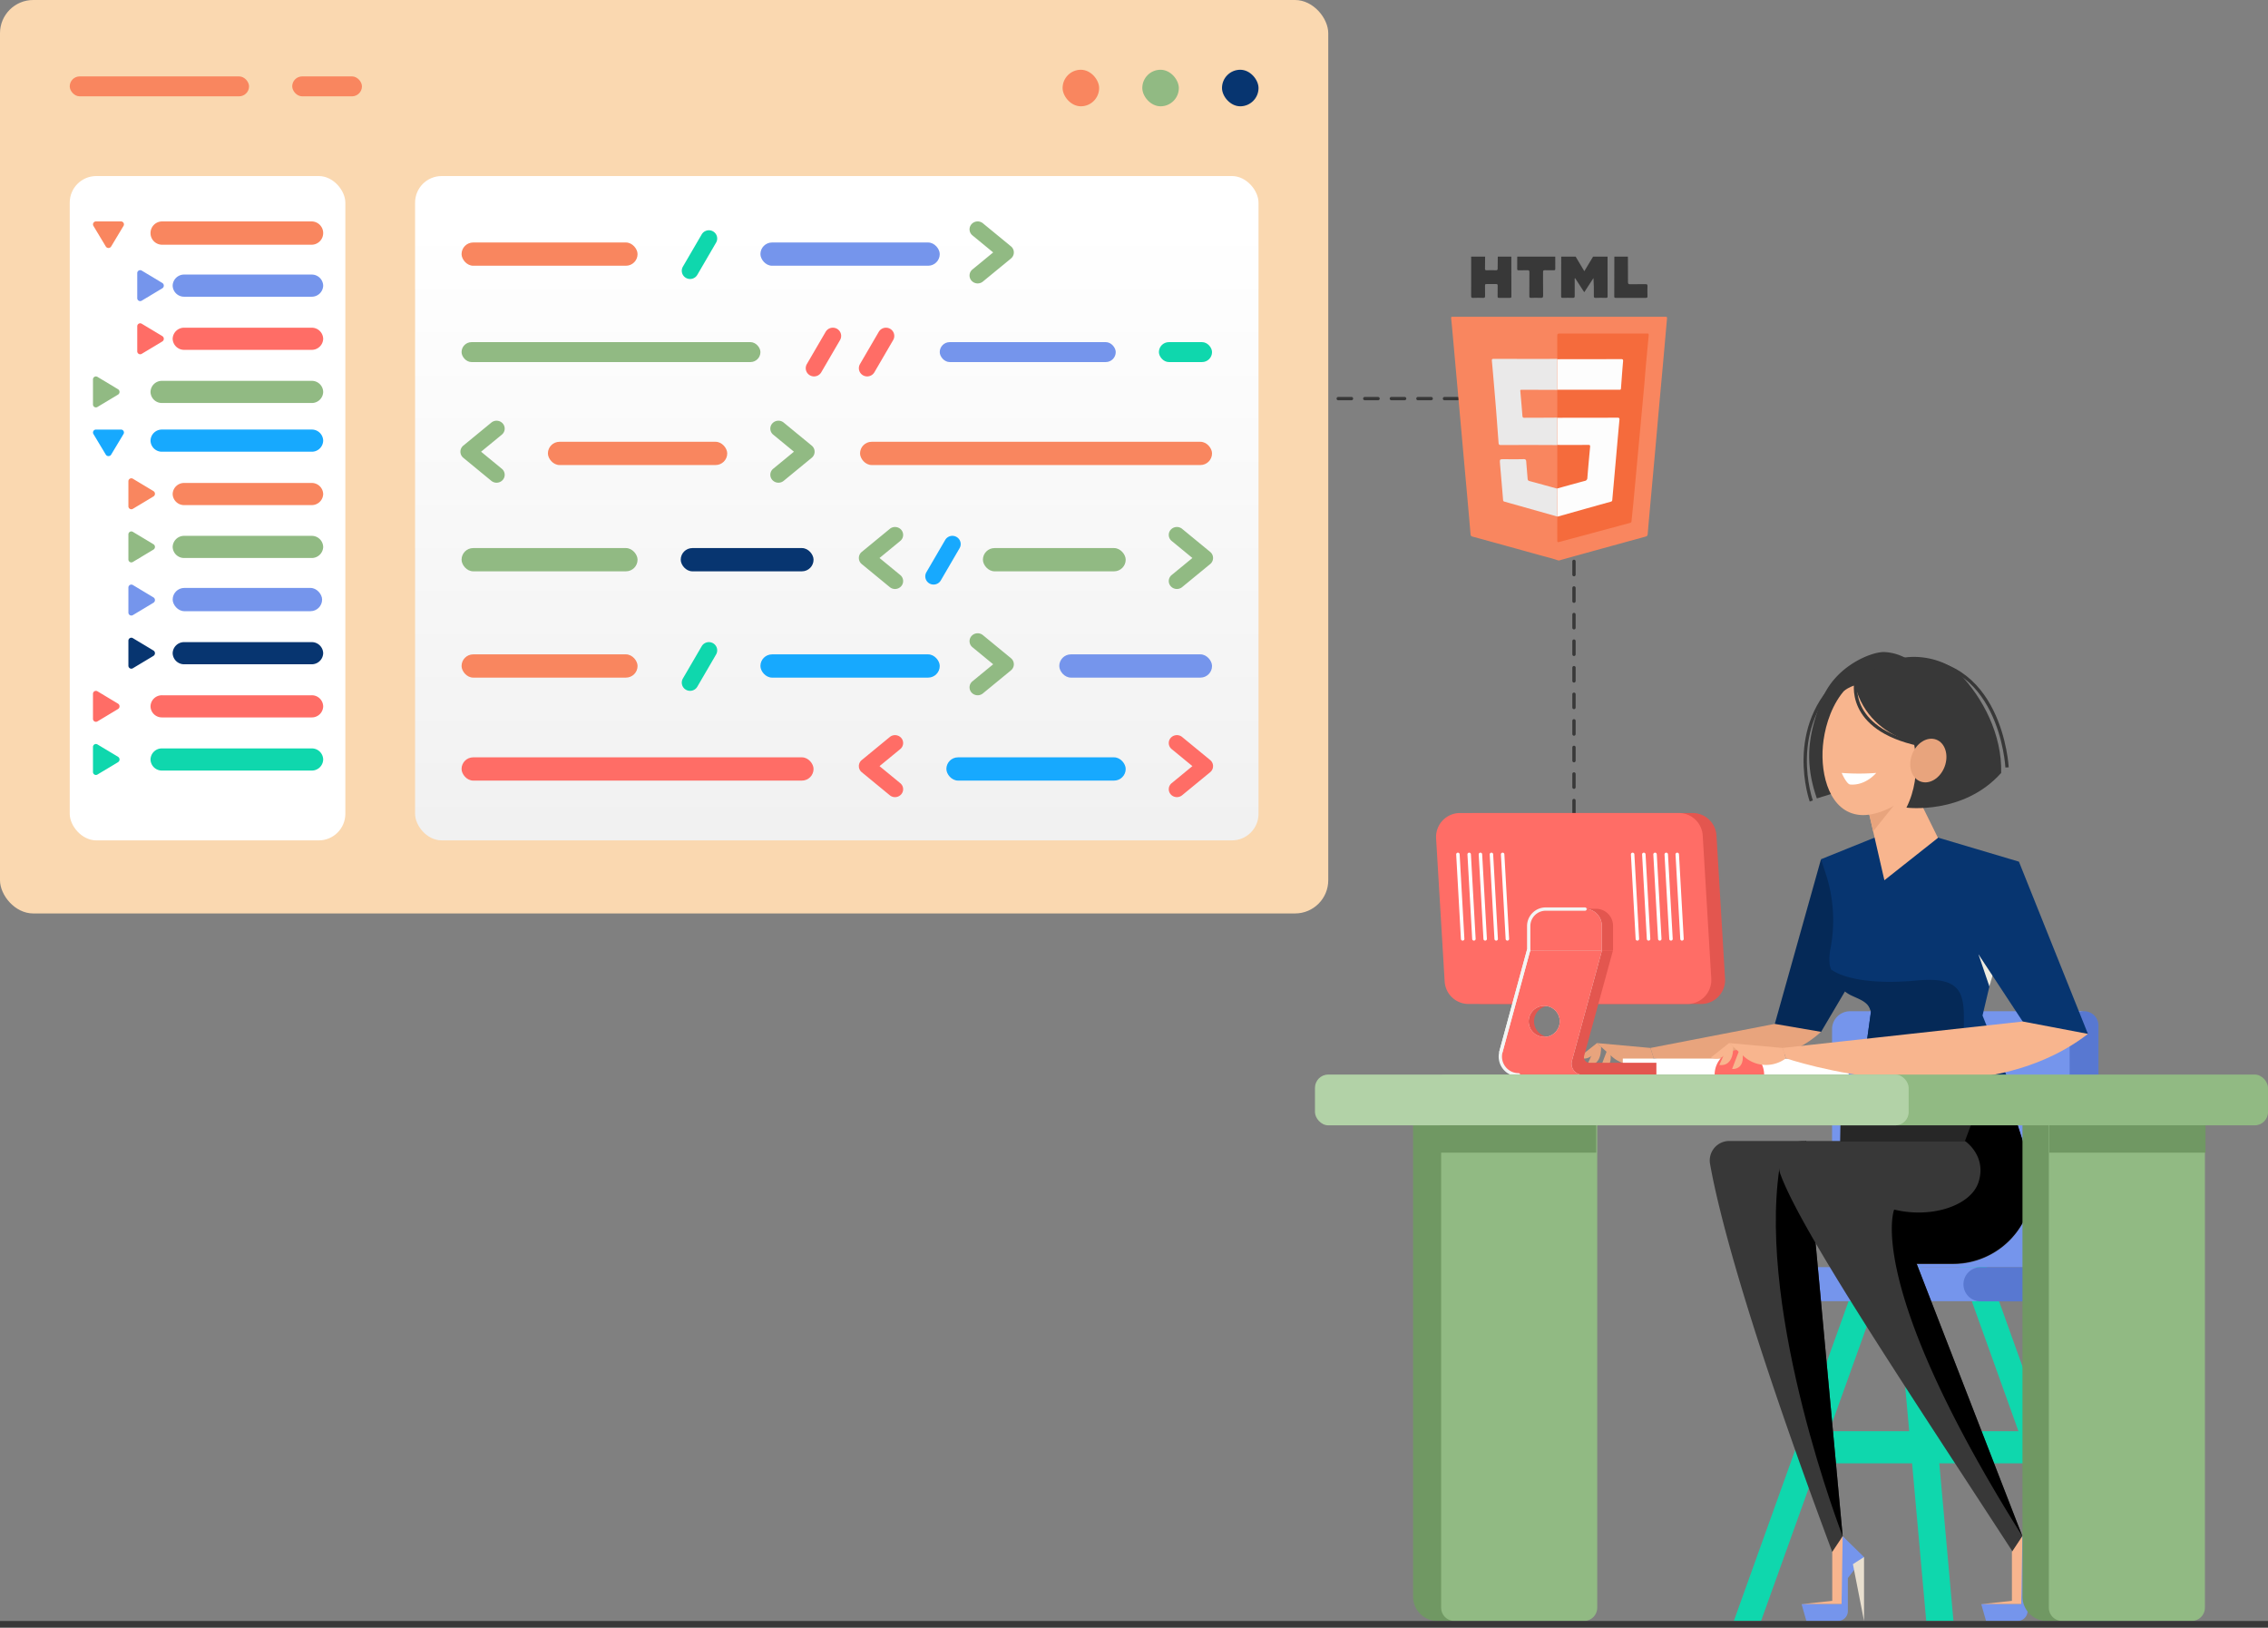 <svg xmlns="http://www.w3.org/2000/svg" xmlns:xlink="http://www.w3.org/1999/xlink" width="683" height="490" viewBox="0 0 683 490">
  <rect x="0" y="0" width="683" height="490" fill="#808080" stroke="none"/>
  <defs>
    <linearGradient id="linear-gradient" x1="0.5" y1="1.245" x2="0.5" y2="0.071" gradientUnits="objectBoundingBox">
      <stop offset="0" stop-color="#ededed"/>
      <stop offset="1" stop-color="#fff"/>
    </linearGradient>
  </defs>
  <g id="Group_28650" data-name="Group 28650" transform="translate(-277 -1864)">
    <path id="Path_32943" data-name="Path 32943" d="M3521.339,18999.564v-125h-74" transform="translate(-2770.339 -16890.564)" fill="none" stroke="#383838" stroke-linecap="round" stroke-width="1" stroke-dasharray="4 4"/>
    <g id="Group_9972" data-name="Group 9972" transform="translate(-1066 -703)">
      <rect id="Rectangle_2871" data-name="Rectangle 2871" width="400" height="275" rx="10" transform="translate(1343 2567)" fill="#fad8b0"/>
      <rect id="Rectangle_2876" data-name="Rectangle 2876" width="11" height="11" rx="5.5" transform="translate(1711 2588)" fill="#073570"/>
      <rect id="Rectangle_2879" data-name="Rectangle 2879" width="11" height="11" rx="5.5" transform="translate(1687 2588)" fill="#91ba83"/>
      <rect id="Rectangle_2882" data-name="Rectangle 2882" width="11" height="11" rx="5.5" transform="translate(1663 2588)" fill="#f9865f"/>
      <g id="Group_9971" data-name="Group 9971" transform="translate(1364.332 2620.329)">
        <rect id="Rectangle_2873" data-name="Rectangle 2873" width="83" height="200" rx="8" transform="translate(-0.332 -0.328)" fill="#fff"/>
        <g id="Group_9970" data-name="Group 9970" transform="translate(6.666 13.333)">
          <path id="Path_11813" data-name="Path 11813" d="M217.544,194.184h-45.03a3.494,3.494,0,0,0-3.482,3.507h0a3.494,3.494,0,0,0,3.482,3.507h45.03a3.5,3.5,0,0,0,3.483-3.507h0A3.5,3.5,0,0,0,217.544,194.184Z" transform="translate(-151.7 -194.184)" fill="#f9865f"/>
          <path id="Path_11815" data-name="Path 11815" d="M161.537,201.043l3.741-6.225a.888.888,0,0,0-.8-1.331H157a.888.888,0,0,0-.8,1.331l3.742,6.225A.943.943,0,0,0,161.537,201.043Z" transform="translate(-156.07 -193.487)" fill="#f9865f"/>
        </g>
        <g id="Group_9969" data-name="Group 9969" transform="translate(19.998 27.997)">
          <path id="Path_11842" data-name="Path 11842" d="M223.576,210.817H185.317a3.439,3.439,0,0,0-3.536,3.334h0a3.439,3.439,0,0,0,3.536,3.333h38.259a3.439,3.439,0,0,0,3.535-3.333h0A3.439,3.439,0,0,0,223.576,210.817Z" transform="translate(-171.115 -209.482)" fill="#7595ec"/>
          <path id="Path_11844" data-name="Path 11844" d="M176.588,213.473l-6.225-3.741a.887.887,0,0,0-1.33.8v7.483a.887.887,0,0,0,1.33.8l6.225-3.741A.943.943,0,0,0,176.588,213.473Z" transform="translate(-169.032 -209.607)" fill="#7595ec"/>
        </g>
        <g id="Group_9968" data-name="Group 9968" transform="translate(19.998 43.997)">
          <path id="Path_11848" data-name="Path 11848" d="M223.576,226.144H185.317a3.439,3.439,0,0,0-3.536,3.333h0a3.439,3.439,0,0,0,3.536,3.334h38.259a3.439,3.439,0,0,0,3.535-3.334h0A3.439,3.439,0,0,0,223.576,226.144Z" transform="translate(-171.115 -224.812)" fill="#ff6d66"/>
          <path id="Path_11850" data-name="Path 11850" d="M176.588,228.8l-6.225-3.741a.887.887,0,0,0-1.33.8v7.483a.887.887,0,0,0,1.33.8l6.225-3.741A.943.943,0,0,0,176.588,228.8Z" transform="translate(-169.032 -224.934)" fill="#ff6d66"/>
        </g>
        <g id="Group_9966" data-name="Group 9966" transform="translate(6.666 75.993)">
          <path id="Path_11854" data-name="Path 11854" d="M217.544,261.63h-45.03a3.41,3.41,0,0,0-3.482,3.333h0a3.409,3.409,0,0,0,3.482,3.333h45.03a3.41,3.41,0,0,0,3.483-3.333h0A3.411,3.411,0,0,0,217.544,261.63Z" transform="translate(-151.7 -261.63)" fill="#17a9fe"/>
          <path id="Path_11856" data-name="Path 11856" d="M161.537,268.49l3.741-6.225a.887.887,0,0,0-.8-1.33H157a.888.888,0,0,0-.8,1.33l3.742,6.225A.943.943,0,0,0,161.537,268.49Z" transform="translate(-156.07 -260.932)" fill="#17a9fe"/>
        </g>
        <g id="Group_9965" data-name="Group 9965" transform="translate(17.332 90.66)">
          <path id="Path_11860" data-name="Path 11860" d="M223.576,278.263H185.317a3.439,3.439,0,0,0-3.536,3.333h0a3.439,3.439,0,0,0,3.536,3.333h38.259a3.439,3.439,0,0,0,3.535-3.333h0A3.439,3.439,0,0,0,223.576,278.263Z" transform="translate(-168.449 -276.853)" fill="#f9865f"/>
          <path id="Path_11862" data-name="Path 11862" d="M176.588,280.919l-6.225-3.741a.887.887,0,0,0-1.33.8v7.483a.888.888,0,0,0,1.33.8l6.225-3.742A.943.943,0,0,0,176.588,280.919Z" transform="translate(-169.032 -277.053)" fill="#f9865f"/>
        </g>
        <g id="Group_9964" data-name="Group 9964" transform="translate(17.332 106.657)">
          <path id="Path_11866" data-name="Path 11866" d="M223.576,293.59H185.317a3.439,3.439,0,0,0-3.536,3.333h0a3.439,3.439,0,0,0,3.536,3.334h38.259a3.439,3.439,0,0,0,3.535-3.334h0A3.439,3.439,0,0,0,223.576,293.59Z" transform="translate(-168.449 -292.255)" fill="#91ba83"/>
          <path id="Path_11868" data-name="Path 11868" d="M176.588,296.246l-6.225-3.741a.887.887,0,0,0-1.33.8v7.483a.887.887,0,0,0,1.33.8l6.225-3.741A.943.943,0,0,0,176.588,296.246Z" transform="translate(-169.032 -292.38)" fill="#91ba83"/>
        </g>
        <g id="Group_9963" data-name="Group 9963" transform="translate(17.332 122.658)">
          <rect id="Rectangle_2885" data-name="Rectangle 2885" width="45" height="7" rx="3.5" transform="translate(13.337 1.014)" fill="#7595ec"/>
          <path id="Path_11873" data-name="Path 11873" d="M176.588,311.573l-6.225-3.742a.887.887,0,0,0-1.33.8v7.482a.887.887,0,0,0,1.33.8l6.225-3.741A.943.943,0,0,0,176.588,311.573Z" transform="translate(-169.032 -307.706)" fill="#7595ec"/>
        </g>
        <g id="Group_9962" data-name="Group 9962" transform="translate(17.332 138.655)">
          <path id="Path_11877" data-name="Path 11877" d="M223.576,324.244H185.317a3.438,3.438,0,0,0-3.536,3.333h0a3.439,3.439,0,0,0,3.536,3.333h38.259a3.439,3.439,0,0,0,3.535-3.333h0A3.438,3.438,0,0,0,223.576,324.244Z" transform="translate(-168.449 -322.911)" fill="#073570"/>
          <path id="Path_11879" data-name="Path 11879" d="M176.588,326.9l-6.225-3.741a.887.887,0,0,0-1.33.8v7.482a.887.887,0,0,0,1.33.8l6.225-3.742A.943.943,0,0,0,176.588,326.9Z" transform="translate(-169.032 -323.033)" fill="#073570"/>
        </g>
        <g id="Group_9967" data-name="Group 9967" transform="translate(6.666 59.996)">
          <path id="Path_11883" data-name="Path 11883" d="M217.544,244.144h-45.03a3.41,3.41,0,0,0-3.482,3.333h0a3.41,3.41,0,0,0,3.482,3.334h45.03a3.411,3.411,0,0,0,3.483-3.334h0A3.411,3.411,0,0,0,217.544,244.144Z" transform="translate(-151.7 -242.812)" fill="#91ba83"/>
          <path id="Path_11885" data-name="Path 11885" d="M164.5,246.8l-6.225-3.741a.887.887,0,0,0-1.33.8v7.483a.887.887,0,0,0,1.33.8L164.5,248.4A.943.943,0,0,0,164.5,246.8Z" transform="translate(-156.943 -242.934)" fill="#91ba83"/>
        </g>
        <g id="Group_9960" data-name="Group 9960" transform="translate(6.666 154.653)">
          <path id="Path_11889" data-name="Path 11889" d="M217.544,341.094h-45.03a3.41,3.41,0,0,0-3.482,3.334h0a3.41,3.41,0,0,0,3.482,3.333h45.03a3.411,3.411,0,0,0,3.483-3.333h0A3.411,3.411,0,0,0,217.544,341.094Z" transform="translate(-151.7 -339.759)" fill="#ff6d66"/>
          <path id="Path_11891" data-name="Path 11891" d="M164.5,343.75l-6.225-3.741a.887.887,0,0,0-1.33.8v7.482a.888.888,0,0,0,1.33.8l6.225-3.742A.943.943,0,0,0,164.5,343.75Z" transform="translate(-156.943 -339.884)" fill="#ff6d66"/>
        </g>
        <g id="Group_9961" data-name="Group 9961" transform="translate(6.666 170.654)">
          <path id="Path_11895" data-name="Path 11895" d="M217.544,357.945h-45.03a3.41,3.41,0,0,0-3.482,3.334h0a3.41,3.41,0,0,0,3.482,3.333h45.03a3.411,3.411,0,0,0,3.483-3.333h0A3.411,3.411,0,0,0,217.544,357.945Z" transform="translate(-151.7 -356.613)" fill="#0fd7ad"/>
          <path id="Path_11897" data-name="Path 11897" d="M164.5,360.6l-6.225-3.741a.887.887,0,0,0-1.33.8v7.483a.888.888,0,0,0,1.33.8L164.5,362.2A.943.943,0,0,0,164.5,360.6Z" transform="translate(-156.943 -356.735)" fill="#0fd7ad"/>
        </g>
      </g>
      <rect id="Rectangle_2920" data-name="Rectangle 2920" width="54" height="6" rx="3" transform="translate(1364 2590)" fill="#f9865f"/>
      <rect id="Rectangle_2921" data-name="Rectangle 2921" width="21" height="6" rx="3" transform="translate(1431 2590)" fill="#f9865f"/>
      <g id="Group_9959" data-name="Group 9959" transform="translate(1468.323 2620.329)">
        <rect id="Rectangle_2874" data-name="Rectangle 2874" width="254" height="200" rx="8" transform="translate(-0.323 -0.328)" fill="url(#linear-gradient)"/>
        <path id="Path_11900" data-name="Path 11900" d="M344.931,190.4h0a2.516,2.516,0,0,0-3.418.907l-5.661,9.709a2.465,2.465,0,0,0,.916,3.385h0a2.517,2.517,0,0,0,3.419-.907l5.66-9.709A2.465,2.465,0,0,0,344.931,190.4Z" transform="translate(-255.523 -174.07)" fill="#0fd7ad"/>
        <path id="Path_11960" data-name="Path 11960" d="M344.931,190.4h0a2.516,2.516,0,0,0-3.418.907l-5.661,9.709a2.465,2.465,0,0,0,.916,3.385h0a2.517,2.517,0,0,0,3.419-.907l5.66-9.709A2.465,2.465,0,0,0,344.931,190.4Z" transform="translate(-255.523 -50.079)" fill="#0fd7ad"/>
        <path id="Path_11959" data-name="Path 11959" d="M344.931,190.4h0a2.516,2.516,0,0,0-3.418.907l-5.661,9.709a2.465,2.465,0,0,0,.916,3.385h0a2.517,2.517,0,0,0,3.419-.907l5.66-9.709A2.465,2.465,0,0,0,344.931,190.4Z" transform="translate(-182.195 -82.077)" fill="#17a9fe"/>
        <path id="Path_11953" data-name="Path 11953" d="M344.931,190.4h0a2.516,2.516,0,0,0-3.418.907l-5.661,9.709a2.465,2.465,0,0,0,.916,3.385h0a2.517,2.517,0,0,0,3.419-.907l5.66-9.709A2.465,2.465,0,0,0,344.931,190.4Z" transform="translate(-218.193 -144.739)" fill="#ff6d66"/>
        <path id="Path_11954" data-name="Path 11954" d="M344.931,190.4h0a2.516,2.516,0,0,0-3.418.907l-5.661,9.709a2.465,2.465,0,0,0,.916,3.385h0a2.517,2.517,0,0,0,3.419-.907l5.66-9.709A2.465,2.465,0,0,0,344.931,190.4Z" transform="translate(-202.194 -144.739)" fill="#ff6d66"/>
        <path id="Path_11952" data-name="Path 11952" d="M463.279,281.695l-6.245-5.132a2.339,2.339,0,0,1-.292-3.355h0a2.49,2.49,0,0,1,3.445-.284l8.453,6.946a2.359,2.359,0,0,1,.748,1.1c0,.01.009.019.012.029a2.328,2.328,0,0,1,.072.338c.007.041.019.082.024.124a14.5,14.5,0,0,1,0,.468c0,.042-.017.082-.024.124a2.355,2.355,0,0,1-.072.338c0,.01-.009.019-.012.029a2.359,2.359,0,0,1-.748,1.1l-8.453,6.945a2.49,2.49,0,0,1-3.445-.284h0a2.339,2.339,0,0,1,.292-3.355Z" transform="translate(-289.512 -259.031)" fill="#91ba83"/>
        <path id="Path_11961" data-name="Path 11961" d="M463.279,281.695l-6.245-5.132a2.339,2.339,0,0,1-.292-3.355h0a2.49,2.49,0,0,1,3.445-.284l8.453,6.946a2.359,2.359,0,0,1,.748,1.1c0,.01.009.019.012.029a2.328,2.328,0,0,1,.072.338c.007.041.019.082.024.124a14.5,14.5,0,0,1,0,.468c0,.042-.017.082-.024.124a2.355,2.355,0,0,1-.072.338c0,.01-.009.019-.012.029a2.359,2.359,0,0,1-.748,1.1l-8.453,6.945a2.49,2.49,0,0,1-3.445-.284h0a2.339,2.339,0,0,1,.292-3.355Z" transform="translate(-289.512 -135.041)" fill="#91ba83"/>
        <path id="Path_11955" data-name="Path 11955" d="M463.279,281.695l-6.245-5.132a2.339,2.339,0,0,1-.292-3.355h0a2.49,2.49,0,0,1,3.445-.284l8.453,6.946a2.359,2.359,0,0,1,.748,1.1c0,.01.009.019.012.029a2.328,2.328,0,0,1,.072.338c.007.041.019.082.024.124a14.5,14.5,0,0,1,0,.468c0,.042-.017.082-.024.124a2.355,2.355,0,0,1-.072.338c0,.01-.009.019-.012.029a2.359,2.359,0,0,1-.748,1.1l-8.453,6.945a2.49,2.49,0,0,1-3.445-.284h0a2.339,2.339,0,0,1,.292-3.355Z" transform="translate(-349.508 -199.036)" fill="#91ba83"/>
        <path id="Path_11963" data-name="Path 11963" d="M463.279,281.695l-6.245-5.132a2.339,2.339,0,0,1-.292-3.355h0a2.49,2.49,0,0,1,3.445-.284l8.453,6.946a2.359,2.359,0,0,1,.748,1.1c0,.01.009.019.012.029a2.328,2.328,0,0,1,.072.338c.007.041.019.082.024.124a14.5,14.5,0,0,1,0,.468c0,.042-.017.082-.024.124a2.355,2.355,0,0,1-.072.338c0,.01-.009.019-.012.029a2.359,2.359,0,0,1-.748,1.1l-8.453,6.945a2.49,2.49,0,0,1-3.445-.284h0a2.339,2.339,0,0,1,.292-3.355Z" transform="translate(-229.517 -104.377)" fill="#ff6d66"/>
        <path id="Path_11958" data-name="Path 11958" d="M463.279,281.695l-6.245-5.132a2.339,2.339,0,0,1-.292-3.355h0a2.49,2.49,0,0,1,3.445-.284l8.453,6.946a2.359,2.359,0,0,1,.748,1.1c0,.01.009.019.012.029a2.328,2.328,0,0,1,.072.338c.007.041.019.082.024.124a14.5,14.5,0,0,1,0,.468c0,.042-.017.082-.024.124a2.355,2.355,0,0,1-.072.338c0,.01-.009.019-.012.029a2.359,2.359,0,0,1-.748,1.1l-8.453,6.945a2.49,2.49,0,0,1-3.445-.284h0a2.339,2.339,0,0,1,.292-3.355Z" transform="translate(-229.517 -167.038)" fill="#91ba83"/>
        <path id="Path_11956" data-name="Path 11956" d="M7.113,9.332.868,4.2A2.339,2.339,0,0,1,.576.846h0A2.49,2.49,0,0,1,4.021.561l8.453,6.946a2.359,2.359,0,0,1,.748,1.1c0,.01.009.019.012.029a2.328,2.328,0,0,1,.072.338c.007.041.019.082.024.124a2.074,2.074,0,0,1,0,.234,2.092,2.092,0,0,1,0,.235c0,.042-.017.082-.024.124a2.355,2.355,0,0,1-.072.338c0,.01-.009.019-.012.029a2.359,2.359,0,0,1-.748,1.1L4.021,18.1A2.49,2.49,0,0,1,.576,17.82h0a2.339,2.339,0,0,1,.292-3.355Z" transform="translate(26.664 91.993) rotate(180)" fill="#91ba83"/>
        <path id="Path_11962" data-name="Path 11962" d="M7.113,9.332.868,4.2A2.339,2.339,0,0,1,.576.846h0A2.49,2.49,0,0,1,4.021.561l8.453,6.946a2.359,2.359,0,0,1,.748,1.1c0,.01.009.019.012.029a2.328,2.328,0,0,1,.072.338c.007.041.019.082.024.124a2.074,2.074,0,0,1,0,.234,2.092,2.092,0,0,1,0,.235c0,.042-.017.082-.024.124a2.355,2.355,0,0,1-.072.338c0,.01-.009.019-.012.029a2.359,2.359,0,0,1-.748,1.1L4.021,18.1A2.49,2.49,0,0,1,.576,17.82h0a2.339,2.339,0,0,1,.292-3.355Z" transform="translate(146.655 186.653) rotate(180)" fill="#ff6d66"/>
        <path id="Path_11957" data-name="Path 11957" d="M7.113,9.332.868,4.2A2.339,2.339,0,0,1,.576.846h0A2.49,2.49,0,0,1,4.021.561l8.453,6.946a2.359,2.359,0,0,1,.748,1.1c0,.01.009.019.012.029a2.328,2.328,0,0,1,.072.338c.007.041.019.082.024.124a2.074,2.074,0,0,1,0,.234,2.092,2.092,0,0,1,0,.235c0,.042-.017.082-.024.124a2.355,2.355,0,0,1-.072.338c0,.01-.009.019-.012.029a2.359,2.359,0,0,1-.748,1.1L4.021,18.1A2.49,2.49,0,0,1,.576,17.82h0a2.339,2.339,0,0,1,.292-3.355Z" transform="translate(146.655 123.991) rotate(180)" fill="#91ba83"/>
        <rect id="Rectangle_2922" data-name="Rectangle 2922" width="53" height="7" rx="3.5" transform="translate(13.677 19.672)" fill="#f9865f"/>
        <rect id="Rectangle_2932" data-name="Rectangle 2932" width="53" height="7" rx="3.5" transform="translate(13.677 143.672)" fill="#f9865f"/>
        <rect id="Rectangle_2927" data-name="Rectangle 2927" width="54" height="7" rx="3.5" transform="translate(39.677 79.672)" fill="#f9865f"/>
        <rect id="Rectangle_2935" data-name="Rectangle 2935" width="54" height="7" rx="3.5" transform="translate(159.677 174.672)" fill="#17a9fe"/>
        <rect id="Rectangle_2931" data-name="Rectangle 2931" width="43" height="7" rx="3.5" transform="translate(170.677 111.672)" fill="#91ba83"/>
        <rect id="Rectangle_2929" data-name="Rectangle 2929" width="53" height="7" rx="3.5" transform="translate(13.677 111.672)" fill="#91ba83"/>
        <rect id="Rectangle_2930" data-name="Rectangle 2930" width="40" height="7" rx="3.5" transform="translate(79.677 111.672)" fill="#073570"/>
        <rect id="Rectangle_2928" data-name="Rectangle 2928" width="106" height="7" rx="3.5" transform="translate(133.677 79.672)" fill="#f9865f"/>
        <rect id="Rectangle_2936" data-name="Rectangle 2936" width="106" height="7" rx="3.5" transform="translate(13.677 174.672)" fill="#ff6d66"/>
        <rect id="Rectangle_2924" data-name="Rectangle 2924" width="90" height="6" rx="3" transform="translate(13.677 49.672)" fill="#91ba83"/>
        <rect id="Rectangle_2923" data-name="Rectangle 2923" width="54" height="7" rx="3.5" transform="translate(103.677 19.672)" fill="#7595ec"/>
        <rect id="Rectangle_2933" data-name="Rectangle 2933" width="54" height="7" rx="3.5" transform="translate(103.677 143.672)" fill="#17a9fe"/>
        <rect id="Rectangle_2925" data-name="Rectangle 2925" width="53" height="6" rx="3" transform="translate(157.677 49.672)" fill="#7595ec"/>
        <rect id="Rectangle_2934" data-name="Rectangle 2934" width="46" height="7" rx="3.5" transform="translate(193.677 143.672)" fill="#7595ec"/>
        <rect id="Rectangle_2926" data-name="Rectangle 2926" width="16" height="6" rx="3" transform="translate(223.677 49.672)" fill="#0fd7ad"/>
      </g>
    </g>
    <g id="Group_8902" data-name="Group 8902" transform="translate(673 2060.295)">
      <rect id="Rectangle_2782" data-name="Rectangle 2782" width="65.854" height="9.667" transform="translate(151.303 234.584)" fill="#0fd7ad"/>
      <path id="Path_10878" data-name="Path 10878" d="M189.7,424.142h8.2l38.625-107.6h-8.2Z" transform="translate(-63.563 -132.438)" fill="#0fd7ad"/>
      <path id="Path_10879" data-name="Path 10879" d="M191.139,424.142h-8.2l-9.656-107.6h8.2Z" transform="translate(1.137 -132.438)" fill="#0fd7ad"/>
      <path id="Path_10880" data-name="Path 10880" d="M179.06,424.142h-8.2l-38.625-107.6h8.2Z" transform="translate(61.497 -132.438)" fill="#0fd7ad"/>
      <path id="Rectangle_2783" data-name="Rectangle 2783" d="M5.42,0H74.85a2.234,2.234,0,0,1,2.234,2.234v71.3a3.554,3.554,0,0,1-3.554,3.554H0a0,0,0,0,1,0,0V5.42A5.42,5.42,0,0,1,5.42,0Z" transform="translate(155.717 108.143)" fill="#7595ec"/>
      <path id="Rectangle_2784" data-name="Rectangle 2784" d="M4.364,0H69.755a0,0,0,0,1,0,0V10.265a0,0,0,0,1,0,0H4.364A4.364,4.364,0,0,1,0,5.9V4.364A4.364,4.364,0,0,1,4.364,0Z" transform="translate(129.495 185.179)" fill="#7595ec"/>
      <path id="Path_10881" data-name="Path 10881" d="M168.123,317.884V256.173a4.345,4.345,0,0,1,4.345-4.345h0a4.344,4.344,0,0,1,4.345,4.345V318.7a20.481,20.481,0,0,1-20.481,20.482H141.284a5.133,5.133,0,0,1-5.133-5.133h0a5.132,5.132,0,0,1,5.133-5.132H157.1A11.028,11.028,0,0,0,168.123,317.884Z" transform="translate(59.137 -143.693)" fill="#5878d1"/>
      <path id="Path_10882" data-name="Path 10882" d="M153,324.817h34.631a23.92,23.92,0,0,0,22.784-31.2L204.7,275.724l-50.788-6.136Z" transform="translate(4.558 -140.568)" fill="#383838"/>
      <path id="Path_10883" data-name="Path 10883" d="M208.736,212.859l-14.6,52.006h14.6l15.355-26Z" transform="translate(-56.345 -150.476)" fill="#052957"/>
      <g id="Group_8834" data-name="Group 8834" transform="translate(79.443 111.957)">
        <path id="Path_10884" data-name="Path 10884" d="M244.63,255.043l-37.439,7.241,1.015,3.119s33.224,7.921,50.353-7.973Z" transform="translate(-185.612 -255.043)" fill="#e8a47d"/>
        <g id="Group_8833" data-name="Group 8833" transform="translate(0 5.776)">
          <g id="Group_8832" data-name="Group 8832" transform="translate(5.474)">
            <path id="Path_10885" data-name="Path 10885" d="M266.1,261.418,250,259.954l4.463,4.018a9.972,9.972,0,0,0,12.657.566h0Z" transform="translate(-250 -259.954)" fill="#e8a47d"/>
          </g>
          <path id="Path_10886" data-name="Path 10886" d="M266.418,259.954l-2.925,6.58s4.247.963,4.173-5.457Z" transform="translate(-260.944 -259.954)" fill="#e8a47d"/>
          <path id="Path_10887" data-name="Path 10887" d="M263.676,260.682l-2.651,6.946S265.926,268.176,263.676,260.682Z" transform="translate(-254.64 -259.826)" fill="#e8a47d"/>
          <path id="Path_10888" data-name="Path 10888" d="M269.706,259.954l-5.474,4.333s3.692,1.949,5.854-3.477Z" transform="translate(-264.232 -259.954)" fill="#e8a47d"/>
        </g>
      </g>
      <rect id="Rectangle_2785" data-name="Rectangle 2785" width="68.012" height="4.832" transform="translate(92.701 122.399)" fill="#fff"/>
      <path id="Path_10889" data-name="Path 10889" d="M156.519,213.835l16.154-6.516h19.069l24.379,7.247-10.96,46.321,10,25H167.941l3.62-26.157-.151-.461a10.383,10.383,0,0,0-5.293-5.981c-4.221-2.127-6.669-4.991-7.015-8.036a15.865,15.865,0,0,1,.275-4.557,45.022,45.022,0,0,0-1.348-22.25Z" transform="translate(-4.128 -151.453)" fill="#073570"/>
      <path id="Path_10890" data-name="Path 10890" d="M173.881,248.746a11.381,11.381,0,0,1-5.707-7.653s5.789,5.2,25.868,3.331c23.161-2.158,8.714,14.958,16.985,35.509H176.556l3.62-26.157-.151-.461C179.16,250.677,176.359,249.995,173.881,248.746Z" transform="translate(-12.743 -145.537)" fill="#052957"/>
      <path id="Path_10891" data-name="Path 10891" d="M184.157,222.674l16.136-12.762-8.55-17.3h-14.5Z" transform="translate(-12.678 -153.962)" fill="#f8b58e"/>
      <path id="Path_10892" data-name="Path 10892" d="M190.656,207.946l7.895-9.849-11.421-5.491Z" transform="translate(-22.562 -153.962)" fill="#e8a47d"/>
      <path id="Path_10893" data-name="Path 10893" d="M214.873,162.871a14.991,14.991,0,0,0-8.524-3.119c-4.137,0-14.763,4.367-18.713,14.346s-5.442,18.421-1.5,29.733l17.441-5.434Z" transform="translate(-34.995 -159.752)" fill="#383838"/>
      <path id="Path_10894" data-name="Path 10894" d="M177.28,187.243c-.8,8.992,2.165,20.014,11.159,20.809s22.413-9.9,23.208-18.894,1.574-23.942-10.62-25.02C183.3,162.572,178.075,178.25,177.28,187.243Z" transform="translate(-24.32 -158.998)" fill="#f8b58e"/>
      <path id="Path_10896" data-name="Path 10896" d="M209.637,187.8s-21.165-.241-25.834-18.713c0,0-3.221.553-7.658,5.537,0,0,2.127-10.917,19.765-10.917C213.9,163.709,209.637,187.8,209.637,187.8Z" transform="translate(-21.171 -159.055)" fill="#383838"/>
      <path id="Path_10897" data-name="Path 10897" d="M182.163,167.1s-3.486,14.385,19.095,19.178" transform="translate(-19.201 -158.456)" fill="none" stroke="#383838" stroke-miterlimit="10" stroke-width="1"/>
      <path id="Path_10898" data-name="Path 10898" d="M174.395,184.933s3.477,11-1.758,21.446c0,0,17.193,2.25,28.529-10.45.279-11.46-5.447-22.581-12.644-29.976-6.021-6.187-23.128-8.205-27.467,3.615C161.054,169.567,172.849,169.224,174.395,184.933Z" transform="translate(5.483 -159.533)" fill="#383838"/>
      <path id="Path_10899" data-name="Path 10899" d="M203.435,203.5s-8.016-22.445,9.5-37.49" transform="translate(-53.97 -158.649)" fill="none" stroke="#383838" stroke-miterlimit="10" stroke-width="1"/>
      <path id="Path_10900" data-name="Path 10900" d="M191.132,194.13s-1.755-34.74-31.571-32.188" transform="translate(17.282 -159.39)" fill="none" stroke="#383838" stroke-miterlimit="10" stroke-width="1"/>
      <path id="Path_10901" data-name="Path 10901" d="M193.06,190.7a69.093,69.093,0,0,0,10.4,0s-3.159,3.88-7.842,3.486C194.538,194.092,193.06,190.7,193.06,190.7Z" transform="translate(-34.446 -154.299)" fill="#fff"/>
      <ellipse id="Ellipse_441" data-name="Ellipse 441" cx="5.234" cy="6.738" rx="5.234" ry="6.738" transform="translate(187.228 40.829) rotate(-159.285)" fill="#e8a47d"/>
      <path id="Path_10906" data-name="Path 10906" d="M162.422,237.2l3.29,9.7,1.953-6.7Z" transform="translate(37.384 -146.206)" fill="#efebdf"/>
      <path id="Path_10907" data-name="Path 10907" d="M151.019,213.48l20.8,51.9H154.636l-15.8-24Z" transform="translate(60.973 -150.367)" fill="#073570"/>
      <path id="Path_10908" data-name="Path 10908" d="M221.754,269.153H236.66a7.453,7.453,0,1,0-14.906,0Z" transform="translate(-101.399 -141.92)" fill="#ff6d66"/>
      <g id="Group_8844" data-name="Group 8844" transform="translate(119.228 111.238)">
        <path id="Path_10909" data-name="Path 10909" d="M211.177,254.433l-72.345,7.958,1.014,3.119s56.461,19.284,90.974-7.348Z" transform="translate(-117.252 -254.433)" fill="#f8b58e"/>
        <g id="Group_8843" data-name="Group 8843" transform="translate(0 6.494)">
          <g id="Group_8842" data-name="Group 8842" transform="translate(5.474)">
            <path id="Path_10910" data-name="Path 10910" d="M232.282,261.418l-16.106-1.464,4.463,4.018a9.972,9.972,0,0,0,12.657.566h0Z" transform="translate(-216.176 -259.954)" fill="#f8b58e"/>
          </g>
          <path id="Path_10911" data-name="Path 10911" d="M232.594,259.954l-2.925,6.58s4.247.963,4.173-5.457Z" transform="translate(-227.12 -259.954)" fill="#f8b58e"/>
          <path id="Path_10912" data-name="Path 10912" d="M229.853,260.682l-2.652,6.946S232.1,268.176,229.853,260.682Z" transform="translate(-220.816 -259.826)" fill="#f8b58e"/>
          <path id="Path_10913" data-name="Path 10913" d="M235.882,259.954l-5.474,4.333s3.692,1.949,5.854-3.477Z" transform="translate(-230.408 -259.954)" fill="#f8b58e"/>
        </g>
      </g>
      <g id="Group_8901" data-name="Group 8901" transform="translate(36.463 48.471)">
        <path id="Path_10914" data-name="Path 10914" d="M234.991,258.718h65.938a7.21,7.21,0,0,0,7.178-7.63l-2.575-43.038a7.206,7.206,0,0,0-7.179-6.821H232.415a7.209,7.209,0,0,0-7.178,7.63l2.576,43.038A7.2,7.2,0,0,0,234.991,258.718Z" transform="translate(-221.078 -201.229)" fill="#e3564f"/>
        <path id="Path_10915" data-name="Path 10915" d="M238.517,258.718h65.938a7.211,7.211,0,0,0,7.179-7.63l-2.576-43.038a7.206,7.206,0,0,0-7.179-6.821H235.941a7.209,7.209,0,0,0-7.178,7.63L231.34,251.9A7.2,7.2,0,0,0,238.517,258.718Z" transform="translate(-228.752 -201.229)" fill="#ff6d66"/>
        <path id="Path_10916" data-name="Path 10916" d="M251.558,236.273h20.68l-8.683,31.742a1.637,1.637,0,0,0,1.58,2.069h20.178v3.626H248.232a5.251,5.251,0,0,1-5.066-6.63Zm1.588,26.036a4.677,4.677,0,1,0-4.677-4.678A4.677,4.677,0,0,0,253.146,262.309Z" transform="translate(-218.961 -194.903)" fill="#e3564f"/>
        <path id="Path_10917" data-name="Path 10917" d="M259.209,225.688H271.05a5.113,5.113,0,0,1,5.114,5.113v7.337h-22.07V230.8A5.114,5.114,0,0,1,259.209,225.688Z" transform="translate(-222.864 -196.853)" fill="#e3564f"/>
        <path id="Path_10918" data-name="Path 10918" d="M262.1,225.688H273.94a5.113,5.113,0,0,1,5.114,5.113v7.337h-22.07V230.8A5.114,5.114,0,0,1,262.1,225.688Z" transform="translate(-229.132 -196.853)" fill="#e3e3e3"/>
        <path id="Path_10919" data-name="Path 10919" d="M257.181,266.79l8.314-30.517h22.137l-1.244,4.571h.009l-7.808,28.661a3.341,3.341,0,0,0,2.988,4.205H262.468A5.48,5.48,0,0,1,257.181,266.79Zm13.057-4.481a4.677,4.677,0,1,0-4.677-4.678A4.677,4.677,0,0,0,270.238,262.309Z" transform="translate(-237.672 -194.903)" fill="#e3e3e3"/>
        <path id="Path_10920" data-name="Path 10920" d="M262.1,225.688H273.94a5.113,5.113,0,0,1,5.114,5.113v7.337h-22.07V230.8A5.114,5.114,0,0,1,262.1,225.688Z" transform="translate(-229.132 -196.853)" fill="#ff6d66"/>
        <path id="Path_10921" data-name="Path 10921" d="M257.181,266.79l8.314-30.517h22.137l-1.244,4.571h.009l-7.808,28.661a3.341,3.341,0,0,0,2.988,4.205H262.468A5.48,5.48,0,0,1,257.181,266.79Zm13.057-4.481a4.677,4.677,0,1,0-4.677-4.678A4.677,4.677,0,0,0,270.238,262.309Z" transform="translate(-237.672 -194.903)" fill="#ff6d66"/>
        <path id="Path_10922" data-name="Path 10922" d="M261.333,268.656l8.314-30.517h.067V230.8a5.114,5.114,0,0,1,5.114-5.113h11.841" transform="translate(-241.813 -196.768)" fill="none" stroke="#f3f5f4" stroke-linecap="round" stroke-linejoin="round" stroke-width="1"/>
        <path id="Path_10923" data-name="Path 10923" d="M284.314,236.273,276,266.79a5.48,5.48,0,0,0,5.287,6.92" transform="translate(-256.452 -194.903)" fill="none" stroke="#f3f5f4" stroke-linecap="round" stroke-linejoin="round" stroke-width="1"/>
        <g id="Group_8848" data-name="Group 8848" transform="translate(72.116 11.933)">
          <path id="Path_10924" data-name="Path 10924" d="M237.764,237.828h.029a.52.52,0,0,0,.491-.548l-1.427-25.442a.514.514,0,0,0-.548-.491.521.521,0,0,0-.491.549l1.427,25.441A.52.52,0,0,0,237.764,237.828Z" transform="translate(-235.817 -211.345)" fill="#fff"/>
        </g>
        <g id="Group_8849" data-name="Group 8849" transform="translate(68.803 11.933)">
          <path id="Path_10925" data-name="Path 10925" d="M240.647,237.828h.029a.519.519,0,0,0,.49-.548l-1.427-25.442a.512.512,0,0,0-.548-.491.521.521,0,0,0-.49.549l1.427,25.441A.52.52,0,0,0,240.647,237.828Z" transform="translate(-238.7 -211.345)" fill="#fff"/>
        </g>
        <g id="Group_8850" data-name="Group 8850" transform="translate(65.428 11.933)">
          <path id="Path_10926" data-name="Path 10926" d="M243.53,237.828h.029a.52.52,0,0,0,.49-.548l-1.427-25.442a.51.51,0,0,0-.548-.491.521.521,0,0,0-.49.549l1.427,25.441A.52.52,0,0,0,243.53,237.828Z" transform="translate(-241.583 -211.345)" fill="#fff"/>
        </g>
        <g id="Group_8851" data-name="Group 8851" transform="translate(62.054 11.933)">
          <path id="Path_10927" data-name="Path 10927" d="M246.413,237.828h.029a.521.521,0,0,0,.49-.548L245.5,211.837a.52.52,0,1,0-1.039.059l1.427,25.441A.521.521,0,0,0,246.413,237.828Z" transform="translate(-244.465 -211.345)" fill="#fff"/>
        </g>
        <g id="Group_8852" data-name="Group 8852" transform="translate(58.68 11.933)">
          <path id="Path_10928" data-name="Path 10928" d="M249.295,237.828h.029a.521.521,0,0,0,.491-.548l-1.427-25.442a.52.52,0,1,0-1.039.059l1.426,25.441A.521.521,0,0,0,249.295,237.828Z" transform="translate(-247.348 -211.345)" fill="#fff"/>
        </g>
        <g id="Group_8854" data-name="Group 8854" transform="translate(19.531 11.933)">
          <path id="Path_10929" data-name="Path 10929" d="M282.743,237.828h.031a.519.519,0,0,0,.489-.548l-1.427-25.442a.515.515,0,0,0-.548-.491.521.521,0,0,0-.49.549l1.427,25.441A.521.521,0,0,0,282.743,237.828Z" transform="translate(-280.796 -211.345)" fill="#fff"/>
        </g>
        <g id="Group_8855" data-name="Group 8855" transform="translate(16.156 11.933)">
          <path id="Path_10930" data-name="Path 10930" d="M285.626,237.828h.029a.52.52,0,0,0,.491-.548l-1.427-25.442a.515.515,0,0,0-.549-.491.522.522,0,0,0-.49.549l1.428,25.441A.52.52,0,0,0,285.626,237.828Z" transform="translate(-283.678 -211.345)" fill="#fff"/>
        </g>
        <g id="Group_8856" data-name="Group 8856" transform="translate(12.846 11.933)">
          <path id="Path_10931" data-name="Path 10931" d="M288.508,237.828h.029a.52.52,0,0,0,.49-.548L287.6,211.837a.513.513,0,0,0-.548-.491.521.521,0,0,0-.49.549l1.427,25.441A.52.52,0,0,0,288.508,237.828Z" transform="translate(-286.561 -211.345)" fill="#fff"/>
        </g>
        <g id="Group_8857" data-name="Group 8857" transform="translate(9.455 11.933)">
          <path id="Path_10932" data-name="Path 10932" d="M291.391,237.828h.029a.52.52,0,0,0,.49-.548l-1.427-25.442a.511.511,0,0,0-.548-.491.521.521,0,0,0-.49.549l1.427,25.441A.52.52,0,0,0,291.391,237.828Z" transform="translate(-289.444 -211.345)" fill="#fff"/>
        </g>
        <g id="Group_8858" data-name="Group 8858" transform="translate(6.064 11.933)">
          <path id="Path_10933" data-name="Path 10933" d="M294.274,237.828h.029a.52.52,0,0,0,.49-.548l-1.427-25.442a.52.52,0,1,0-1.039.059l1.427,25.441A.52.52,0,0,0,294.274,237.828Z" transform="translate(-292.327 -211.345)" fill="#fff"/>
        </g>
      </g>
      <path id="Path_10934" data-name="Path 10934" d="M207.16,285.171h23.154l11.426,123.7h-3.576c-26.87-71.878-34.583-104.217-36.8-116.808A5.877,5.877,0,0,1,207.16,285.171Z" transform="translate(-82.391 -137.966)" fill="#383838"/>
      <path id="Path_10935" data-name="Path 10935" d="M221.779,404.162s-25.652-66.11-19.048-110.786c.421-2.843,8.056-8.205,8.056-8.205Z" transform="translate(-62.864 -137.966)"/>
      <path id="Path_10936" data-name="Path 10936" d="M163.114,285.171h19.662l46.172,118.991-2.891,4.711c-33.276-51.145-63.654-96.536-69.947-113.645A7.468,7.468,0,0,1,163.114,285.171Z" transform="translate(-15.923 -137.966)" fill="#383838"/>
      <path id="Path_10937" data-name="Path 10937" d="M153.709,307.8c11.24,2.754,23.075-1.153,25.387-8.2,2.622-7.991-4.061-12.447-4.061-12.447l4.928-13.229,8.584,1.036,5.719,17.889a23.92,23.92,0,0,1-22.784,31.2H160.461l31.853,82.091C144.535,330.112,153.709,307.8,153.709,307.8Z" transform="translate(20.71 -139.948)"/>
      <path id="Path_10938" data-name="Path 10938" d="M207.176,276.271H155.758l-.226,10.468h54.991Z" transform="translate(2.632 -139.372)" opacity="0.3"/>
      <path id="Path_10939" data-name="Path 10939" d="M206.888,391.045v14.744l-9.232,1h12.055l.753-9.017,4.256-5.582-4.691-5.858Z" transform="translate(-51.115 -120.139)" fill="#f8b58e"/>
      <path id="Path_10940" data-name="Path 10940" d="M196.176,406.791l1.439,5.052h9.526a2.97,2.97,0,0,0,2.969-2.97v-9.939l4.872-6.333-6.432-6.267-.319,20.457Z" transform="translate(-49.635 -120.138)" fill="#7595ec"/>
      <path id="Path_10941" data-name="Path 10941" d="M199.526,391.662V410.9L196.176,393.8Z" transform="translate(-34.179 -119.199)" fill="#e8dfcf"/>
      <path id="Path_10942" data-name="Path 10942" d="M160.885,391.045v14.744l-9.232,1h12.055l.753-9.017,4.256-5.582-4.691-5.858Z" transform="translate(48.998 -120.139)" fill="#f8b58e"/>
      <path id="Path_10943" data-name="Path 10943" d="M150.173,406.791l1.437,5.052h9.527a2.97,2.97,0,0,0,2.969-2.97v-9.939l4.872-6.333-6.433-6.267-.318,20.457Z" transform="translate(50.478 -120.138)" fill="#7595ec"/>
      <path id="Path_10944" data-name="Path 10944" d="M153.523,391.662V410.9L150.173,393.8Z" transform="translate(65.934 -119.199)" fill="#e8dfcf"/>
      <path id="Rectangle_2789" data-name="Rectangle 2789" d="M0,0H47.376a0,0,0,0,1,0,0V147.628a7.34,7.34,0,0,1-7.34,7.34H7.34A7.34,7.34,0,0,1,0,147.628V0A0,0,0,0,1,0,0Z" transform="translate(213.061 136.737)" fill="#709863"/>
      <path id="Rectangle_2790" data-name="Rectangle 2790" d="M0,0H47a0,0,0,0,1,0,0V151a4,4,0,0,1-4,4H4a4,4,0,0,1-4-4V0A0,0,0,0,1,0,0Z" transform="translate(221 136.705)" fill="#91ba83"/>
      <path id="Rectangle_2791" data-name="Rectangle 2791" d="M0,0H47.376a0,0,0,0,1,0,0V147.628a7.34,7.34,0,0,1-7.34,7.34H7.34A7.34,7.34,0,0,1,0,147.628V0A0,0,0,0,1,0,0Z" transform="translate(29.541 136.737)" fill="#709863"/>
      <path id="Rectangle_2792" data-name="Rectangle 2792" d="M0,0H47a0,0,0,0,1,0,0V151a4,4,0,0,1-4,4H4a4,4,0,0,1-4-4V0A0,0,0,0,1,0,0Z" transform="translate(38 136.705)" fill="#91ba83"/>
      <rect id="Rectangle_2793" data-name="Rectangle 2793" width="251.713" height="15.291" rx="4" transform="translate(35.287 127.204)" fill="#91ba83"/>
      <rect id="Rectangle_2794" data-name="Rectangle 2794" width="178.787" height="15.291" rx="4" transform="translate(0 127.204)" fill="#b2d2a7"/>
      <rect id="Rectangle_2795" data-name="Rectangle 2795" width="47.049" height="8.234" transform="translate(221.131 142.482)" fill="#709863"/>
      <rect id="Rectangle_2796" data-name="Rectangle 2796" width="47.049" height="8.234" transform="translate(37.639 142.482)" fill="#709863"/>
    </g>
    <rect id="Rectangle_10600" data-name="Rectangle 10600" width="683" height="2" transform="translate(277 2352)" fill="#383838"/>
    <g id="Group_28649" data-name="Group 28649" transform="translate(714 1941.256)">
      <path id="Path_8375" data-name="Path 8375" d="M153.643,310.292c-1.787-.63-3.635-1.055-5.458-1.562q-10.153-2.821-20.316-5.6a.732.732,0,0,1-.643-.774q-.887-10.26-1.825-20.515-.92-10.257-1.84-20.513-.853-9.51-1.707-19.02c-.146-1.623-.291-3.246-.468-4.866-.046-.422.081-.56.483-.51a2.638,2.638,0,0,0,.328,0h63.39c.873,0,.855,0,.777.869-.372,4.133-.728,8.267-1.1,12.4-.416,4.63-.848,9.26-1.264,13.89-.372,4.133-.727,8.267-1.1,12.4q-.624,6.946-1.262,13.89c-.36,3.981-.729,7.962-1.057,11.946-.042.512-.229.677-.694.8q-12.751,3.493-25.493,7.021a3.684,3.684,0,0,0-.359.14Z" transform="translate(-121.377 -218.822)" fill="#f9865f"/>
      <path id="Path_8376" data-name="Path 8376" d="M324.822,133.75c0,3.967,0,7.934.013,11.9,0,.383-.062.535-.492.521-1.029-.036-2.061-.04-3.089,0-.493.02-.561-.168-.556-.6.023-1.768.01-3.536-.118-5.362l-2.777,4.262-2.756-4.25c-.213.133-.116.325-.117.476-.009,1.622-.019,3.244,0,4.865.006.432-.072.624-.563.605-1.007-.039-2.016-.025-3.024,0-.346.007-.5-.047-.5-.452.021-3.988.021-7.977.026-11.966h4.341l2.617,4.386,2.645-4.386Z" transform="translate(-277.713 -133.75)" fill="#383838"/>
      <path id="Path_8377" data-name="Path 8377" d="M167.853,133.75q.006,5.982.017,11.964c0,.32-.054.463-.423.455-1.1-.025-2.191-.023-3.287,0-.353.007-.445-.108-.439-.448.019-1.073-.007-2.148.015-3.221.007-.365-.089-.5-.473-.486-.963.026-1.928.022-2.892,0-.337-.007-.452.082-.444.434.023,1.029-.015,2.06.019,3.089.015.468-.076.659-.6.636-1.006-.046-2.016-.039-3.023,0-.474.018-.573-.142-.571-.589.018-3.7.01-7.407.009-11.11,0-.241-.008-.482-.013-.723h4.21c-.008,1.2,0,2.409-.036,3.612-.015.436.145.5.524.49.919-.025,1.841-.036,2.759,0,.464.02.535-.159.531-.564-.009-1.18.022-2.361.037-3.542Z" transform="translate(-149.721 -133.75)" fill="#383838"/>
      <path id="Path_8378" data-name="Path 8378" d="M246.6,133.75c0,1.2-.021,2.408.008,3.611.01.413-.111.517-.51.5-.875-.031-1.752.012-2.626-.019-.426-.015-.556.106-.551.544.022,2.342-.019,4.685.029,7.026.014.662-.188.794-.795.758-.938-.054-1.882-.037-2.822,0-.434.015-.544-.119-.54-.544.02-2.386,0-4.772.021-7.157.005-.481-.1-.651-.611-.625-.873.044-1.751,0-2.626.02-.343.009-.448-.086-.441-.436.024-1.225.015-2.451.019-3.677Z" transform="translate(-215.239 -133.75)" fill="#383838"/>
      <path id="Path_8379" data-name="Path 8379" d="M406.454,133.75c.012,2.542.04,5.084.021,7.626,0,.536.113.708.672.693,1.534-.04,3.069,0,4.6-.023.43-.006.625.067.6.561-.04,1.007-.027,2.017,0,3.025.009.379-.063.541-.495.538q-4.538-.027-9.077,0c-.356,0-.432-.117-.431-.448q.025-5.985.026-11.969Z" transform="translate(-353.214 -133.75)" fill="#383838"/>
      <path id="Path_8382" data-name="Path 8382" d="M307.176,268.6c-.007-.551.2-.648.709-.647q13.13.018,26.261.007c.379,0,.626-.07.574.533-.211,2.473-.454,4.943-.7,7.413-.224,2.232-.366,4.472-.561,6.707-.216,2.472-.452,4.943-.68,7.415q-.339,3.674-.68,7.349t-.68,7.349q-.342,3.707-.683,7.415c-.225,2.428-.444,4.856-.68,7.283-.164,1.689-.365,3.375-.521,5.065-.031.335-.181.419-.481.5-3.676.981-7.347,1.98-11.021,2.969-3.413.918-6.83,1.821-10.238,2.752-.477.13-.62.077-.615-.434C307.2,327.642,307.208,271.1,307.176,268.6Z" transform="translate(-275.217 -244.808)" fill="#f56b3c"/>
      <path id="Path_8383" data-name="Path 8383" d="M210.4,340.344c-1.476-.01-2.952-.028-4.427-.029q-6.233-.006-12.466.008c-.486,0-.724-.042-.771-.672-.295-3.9-.647-8.9-.981-12.794-.337-3.941-.656-7.883-1.028-11.82-.06-.632.156-.649.63-.648q9.176.02,18.351.008c.231,0,.463-.017.694-.026l-.011.051c0,2.715,0,6.532,0,9.247l.012.056q-4.048-.015-8.1-.029c-.886,0-1.771,0-2.657,0-.243,0-.39.025-.36.358.225,2.494.443,4.989.637,7.486.038.494.236.6.676.587.948-.035,1.9-.007,2.847-.011q3.478-.016,6.955-.038a.277.277,0,0,1-.011.069q0,4.069-.007,8.139Z" transform="translate(-178.452 -283.602)" fill="#eae9e9"/>
      <path id="Path_8384" data-name="Path 8384" d="M222.915,495.837l-14.275-4.021c-.531-.15-1.055-.326-1.592-.451a.5.5,0,0,1-.436-.53q-.447-5.338-.911-10.674c-.007-.086-.008-.173-.015-.259-.1-1.319-.1-1.319,1.224-1.319,1.953,0,3.907.033,5.858-.019.63-.017.782.213.821.784.115,1.684.282,3.364.407,5.048.03.409.119.649.573.769,2.686.711,5.362,1.463,8.042,2.2a2.1,2.1,0,0,0,.308.039l-.011.056q.005,4.161.011,8.322Z" transform="translate(-190.963 -417.593)" fill="#eae9e9"/>
      <path id="Path_8386" data-name="Path 8386" d="M307.206,430.087c2.752-.759,5.5-1.532,8.26-2.263a.913.913,0,0,0,.807-.948c.25-3.106.533-6.209.824-9.311.044-.464-.078-.595-.544-.591-2.879.021-5.759.011-8.639.009-.237,0-.475-.019-.712-.029q0-4.067.007-8.133c1.235-.01,2.47-.028,3.705-.029,4.792,0,9.584.007,14.376-.014.541,0,.69.112.636.687-.4,4.288-.772,8.579-1.153,12.869q-.493,5.548-.991,11.1c-.026.29-.037.52-.416.625q-7.951,2.211-15.892,4.458a1.3,1.3,0,0,1-.257.02Q307.211,434.309,307.206,430.087Z" transform="translate(-275.242 -360.288)" fill="#fdfdfd"/>
      <path id="Path_8387" data-name="Path 8387" d="M307.211,323.676c0-2.914,0-6.264,0-9.179.936-.009,1.872-.025,2.808-.025,5.47,0,10.941.006,16.411-.013.495,0,.661.115.608.695-.233,2.558-.433,5.526-.63,8.087-.026.333-.124.469-.422.437a4.2,4.2,0,0,0-.447,0C319.668,323.676,307.444,323.685,307.211,323.676Z" transform="translate(-275.256 -283.602)" fill="#fdfdfd"/>
    </g>
  </g>
</svg>
